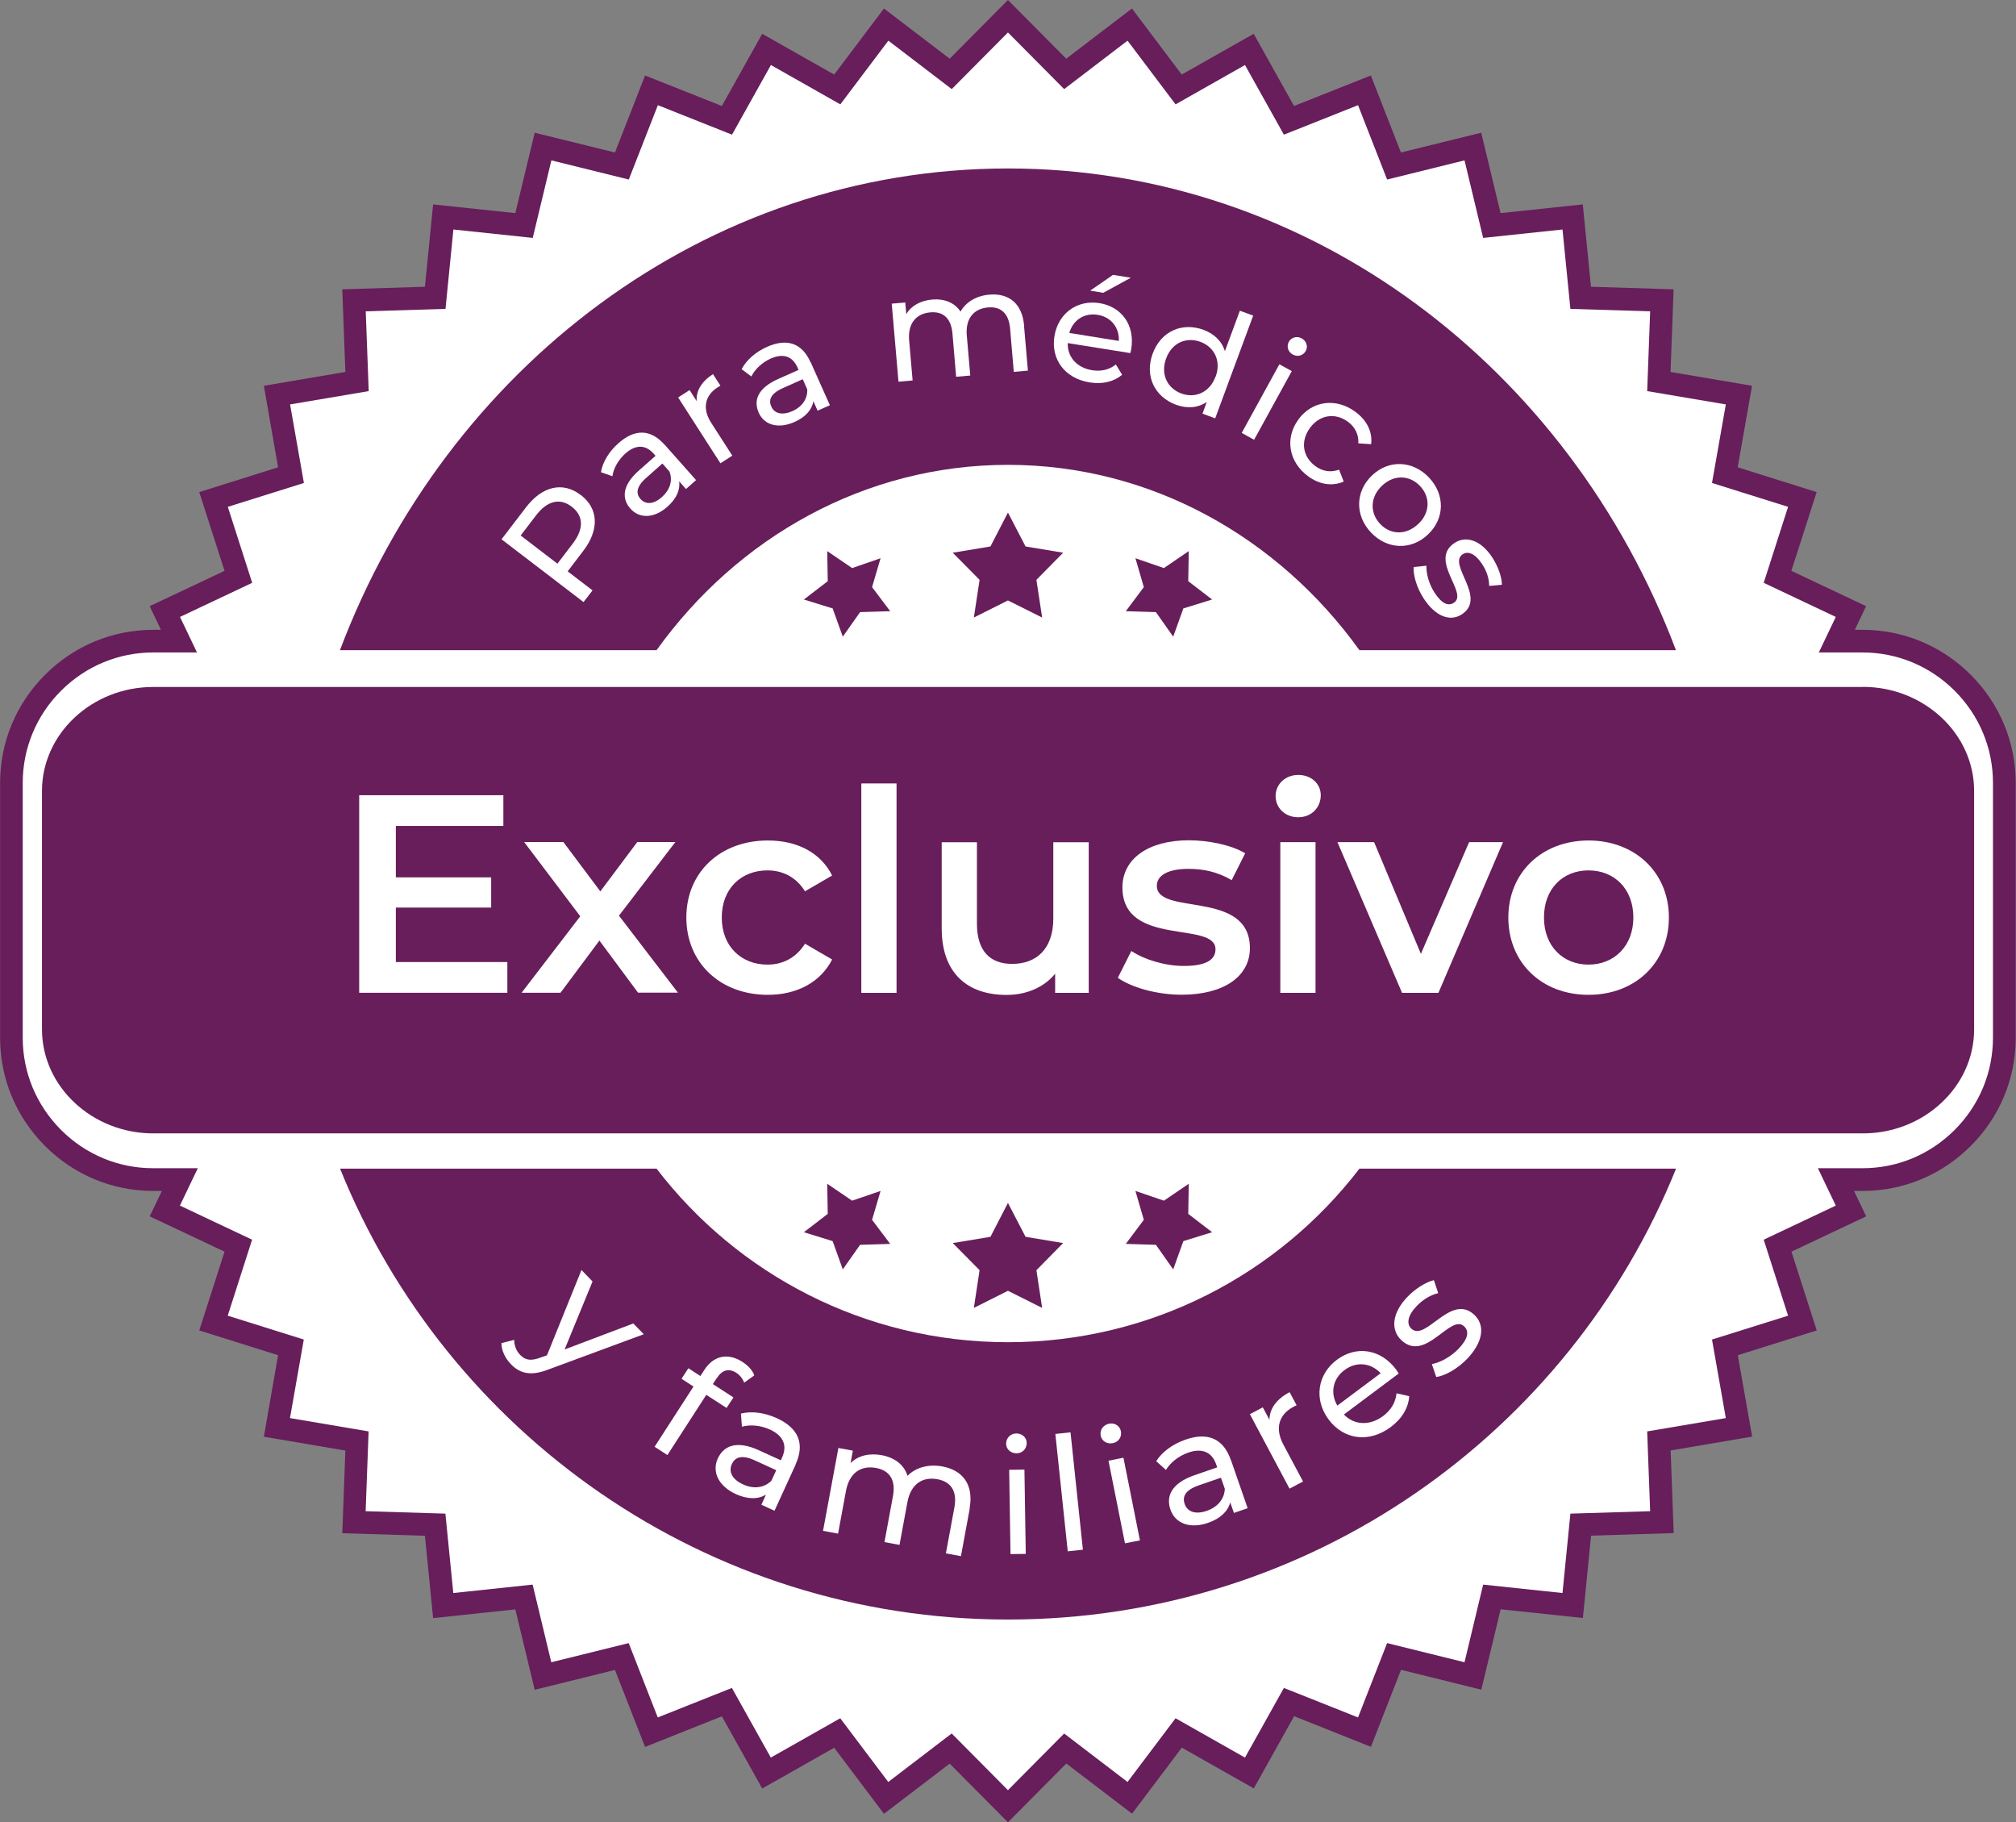 <svg xmlns="http://www.w3.org/2000/svg" id="Capa_1" data-name="Capa 1" viewBox="0 0 196.89 177.94"><rect x="0" y="0" width="196.89" height="177.94" fill="#808080" stroke="none"/><defs><style>      .cls-1 {        fill: #fff;      }      .cls-2 {        fill: #671e5b;      }      .cls-3 {        fill: #681e5b;        fill-rule: evenodd;      }    </style></defs><g><path class="cls-1" d="M191.71,66.66c-2.51-2.51-5.97-4.07-9.78-4.07h-2.52s1.38-2.89,1.38-2.89l-7.17-3.39,2.42-7.55-7.57-2.38,1.37-7.82-7.82-1.32.29-7.93-7.93-.25-.79-7.9-7.89.83-1.86-7.71-7.7,1.9-2.89-7.39-7.37,2.93-3.87-6.93-6.9,3.91-4.78-6.34-6.31,4.81-5.59-5.63-5.59,5.63-6.31-4.81-4.77,6.34-6.9-3.91-3.87,6.93-7.37-2.93-2.89,7.39-7.7-1.9-1.86,7.71-7.89-.83-.79,7.9-7.93.25.29,7.93-7.82,1.32,1.37,7.82-7.57,2.38,2.42,7.55-7.18,3.39,1.38,2.89h-2.52s0,0,0,0c-3.81,0-7.27,1.56-9.78,4.07-2.51,2.51-4.07,5.97-4.07,9.78v24.89c0,3.81,1.56,7.27,4.07,9.78,2.51,2.51,5.97,4.07,9.78,4.07h2.61s-1.47,3.07-1.47,3.07l7.18,3.39-2.42,7.56,7.57,2.38-1.37,7.81,7.82,1.33-.29,7.93,7.93.25.79,7.89,7.89-.83,1.86,7.71,7.7-1.9,2.89,7.39,7.37-2.93,3.87,6.93,6.9-3.91,4.77,6.34,6.31-4.81,5.59,5.63,5.59-5.63,6.31,4.81,4.78-6.34,6.9,3.91,3.87-6.93,7.37,2.93,2.89-7.39,7.7,1.9,1.86-7.71,7.89.83.79-7.89,7.93-.25-.29-7.93,7.82-1.33-1.37-7.81,7.57-2.38-2.42-7.56,7.17-3.39-1.47-3.07h2.61c3.81,0,7.27-1.56,9.78-4.07,2.51-2.51,4.07-5.97,4.07-9.78v-24.89c0-3.81-1.56-7.27-4.07-9.78Z"></path><path class="cls-2" d="M98.44,177.94l-5.69-5.73-6.42,4.9-4.86-6.45-7.03,3.98-3.94-7.05-7.5,2.99-2.94-7.52-7.84,1.94-1.89-7.85-8.03.85-.8-8.04-8.07-.25.3-8.07-7.96-1.35,1.39-7.96-7.7-2.42,2.47-7.69-7.31-3.45,1.19-2.48h-.85c-3.98,0-7.73-1.56-10.56-4.39-2.83-2.83-4.39-6.58-4.39-10.56v-24.89c0-3.98,1.56-7.73,4.39-10.56,2.83-2.83,6.58-4.39,10.56-4.39h.76l-1.1-2.31,7.31-3.45-2.47-7.69,7.7-2.42-1.39-7.96,7.96-1.35-.3-8.07,8.07-.25.8-8.04,8.03.85,1.89-7.85,7.84,1.93,2.94-7.52,7.5,2.98,3.94-7.05,7.03,3.98,4.86-6.45,6.42,4.9L98.44,0l5.69,5.73,6.42-4.9,4.86,6.45,7.03-3.98,3.94,7.05,7.5-2.98,2.94,7.52,7.84-1.93,1.89,7.85,8.03-.85.8,8.04,8.07.25-.3,8.07,7.96,1.35-1.4,7.96,7.71,2.42-2.47,7.69,7.3,3.45-1.1,2.31h.76c3.98,0,7.73,1.56,10.56,4.39h0c2.83,2.83,4.39,6.58,4.39,10.56v24.89c0,3.98-1.56,7.73-4.39,10.56-2.83,2.83-6.58,4.39-10.56,4.39h-.84l1.19,2.48-7.3,3.45,2.47,7.69-7.71,2.42,1.4,7.95-7.96,1.35.3,8.07-8.07.25-.8,8.04-8.03-.85-1.89,7.85-7.84-1.94-2.94,7.52-7.5-2.99-3.94,7.05-7.03-3.98-4.86,6.45-6.42-4.9-5.69,5.73ZM92.95,169.27l5.49,5.53,5.49-5.53,6.19,4.73,4.69-6.22,6.78,3.84,3.8-6.8,7.24,2.88,2.84-7.26,7.56,1.87,1.82-7.58,7.75.82.77-7.75,7.79-.24-.29-7.79,7.68-1.3-1.35-7.67,7.43-2.33-2.38-7.42,7.04-3.33-1.75-3.65h4.37c3.39,0,6.58-1.33,8.99-3.74,2.41-2.41,3.74-5.61,3.74-9v-24.89c0-3.39-1.33-6.58-3.74-8.99h0c-2.41-2.41-5.61-3.74-8.99-3.74h-4.28l1.66-3.47-7.04-3.33,2.38-7.42-7.43-2.33,1.35-7.67-7.68-1.3.29-7.79-7.79-.24-.77-7.75-7.75.82-1.82-7.57-7.56,1.87-2.84-7.26-7.24,2.88-3.8-6.8-6.78,3.84-4.69-6.22-6.19,4.73-5.49-5.53-5.49,5.53-6.19-4.73-4.69,6.22-6.78-3.84-3.8,6.8-7.24-2.88-2.84,7.26-7.56-1.87-1.82,7.57-7.75-.82-.77,7.75-7.79.24.29,7.79-7.68,1.3,1.35,7.67-7.43,2.33,2.38,7.42-7.05,3.33,1.66,3.47h-4.28c-3.39,0-6.58,1.33-9,3.74-2.41,2.41-3.74,5.61-3.74,8.99v24.89c0,3.39,1.33,6.58,3.74,9,2.41,2.41,5.61,3.74,8.99,3.74h4.37l-1.75,3.65,7.05,3.33-2.38,7.42,7.43,2.33-1.35,7.67,7.68,1.3-.29,7.79,7.79.24.77,7.75,7.75-.82,1.82,7.58,7.56-1.87,2.84,7.26,7.24-2.88,3.8,6.8,6.78-3.84,4.69,6.22,6.19-4.73Z"></path></g><g><path class="cls-3" d="M64.12,63.49c7.9-11.01,20.34-18.1,34.32-18.1s26.42,7.1,34.33,18.1h30.91c-10.41-27.58-35.7-47.04-65.24-47.04h0c-29.54,0-54.83,19.46-65.24,47.04h30.92Z"></path><path class="cls-3" d="M132.77,114.11c-7.9,10.3-20.34,16.95-34.33,16.95-13.99,0-26.42-6.64-34.32-16.95h-30.91c10.41,25.81,35.7,44.03,65.24,44.03,29.54,0,54.83-18.22,65.24-44.03h-30.92Z"></path></g><path class="cls-3" d="M181.93,67.08H14.96c-2.99,0-5.7,1.14-7.67,2.98-1.97,1.84-3.19,4.38-3.19,7.17v23.28c0,2.79,1.22,5.33,3.19,7.17,1.97,1.84,4.68,2.99,7.67,2.99h166.98c2.98,0,5.7-1.14,7.67-2.99,1.97-1.84,3.19-4.38,3.19-7.17v-23.28c0-2.79-1.22-5.33-3.19-7.17-1.97-1.84-4.68-2.99-7.67-2.99h0Z"></path><g><g><polygon class="cls-3" points="98.44 50.05 100.16 53.36 103.83 53.97 101.22 56.62 101.78 60.3 98.44 58.63 95.11 60.3 95.67 56.62 93.05 53.97 96.73 53.36 98.44 50.05"></polygon><g><polygon class="cls-3" points="80.79 53.81 83.22 55.47 86 54.51 85.17 57.33 86.94 59.68 84 59.77 82.31 62.17 81.32 59.41 78.51 58.54 80.84 56.75 80.79 53.81"></polygon><polygon class="cls-3" points="116.1 53.81 113.67 55.47 110.89 54.51 111.71 57.33 109.95 59.68 112.89 59.77 114.58 62.17 115.57 59.41 118.38 58.54 116.05 56.75 116.1 53.81"></polygon></g></g><g><polygon class="cls-3" points="98.44 117.46 100.16 120.77 103.83 121.38 101.22 124.03 101.78 127.71 98.44 126.04 95.11 127.71 95.67 124.03 93.05 121.38 96.73 120.77 98.44 117.46"></polygon><g><polygon class="cls-3" points="80.79 115.59 83.22 117.24 86 116.29 85.17 119.11 86.94 121.46 84 121.55 82.31 123.95 81.32 121.19 78.51 120.32 80.84 118.53 80.79 115.59"></polygon><polygon class="cls-3" points="116.1 115.59 113.67 117.24 110.89 116.29 111.71 119.11 109.95 121.46 112.89 121.55 114.58 123.95 115.57 121.19 118.38 120.32 116.05 118.53 116.1 115.59"></polygon></g></g></g><g><path class="cls-1" d="M56.72,48.33c1.74,1.33,1.83,3.4.23,5.48l-1.51,1.98,2.43,1.86-.88,1.14-8.01-6.13,2.39-3.12c1.59-2.08,3.61-2.54,5.35-1.2ZM55.84,49.48c-1.14-.88-2.38-.61-3.5.86l-1.49,1.95,3.59,2.75,1.49-1.95c1.12-1.46,1.06-2.73-.09-3.61Z"></path><path class="cls-1" d="M64.92,43.43l3.06,3.45-.98.87-.67-.75c.11.82-.25,1.69-1.15,2.48-1.29,1.15-2.73,1.18-3.61.19-.81-.92-.89-2.2.81-3.71l1.64-1.45-.18-.21c-.77-.87-1.73-.93-2.76-.02-.68.6-1.16,1.45-1.27,2.22l-1.12-.39c.17-1,.79-2.02,1.71-2.83,1.56-1.39,3.12-1.42,4.51.15ZM65.4,46.06l-.71-.8-1.6,1.42c-1.02.91-.96,1.57-.53,2.05.51.57,1.3.51,2.08-.19.78-.69,1.08-1.59.75-2.48Z"></path><path class="cls-1" d="M69.63,36.53l.73,1.13c-.1.05-.19.11-.27.16-1.25.8-1.53,2.07-.63,3.47l2.06,3.2-1.16.75-4.13-6.43,1.12-.72.69,1.08c-.07-1.02.48-1.92,1.61-2.65Z"></path><path class="cls-1" d="M79.17,35.36l1.88,4.21-1.2.53-.41-.92c-.14.82-.75,1.54-1.84,2.02-1.58.71-2.96.31-3.5-.9-.5-1.12-.19-2.36,1.89-3.29l2-.89-.11-.25c-.48-1.07-1.37-1.41-2.62-.85-.83.37-1.54,1.04-1.88,1.74l-.95-.71c.47-.9,1.36-1.68,2.48-2.18,1.91-.85,3.4-.41,4.25,1.5ZM78.83,38l-.43-.97-1.95.87c-1.25.56-1.39,1.2-1.12,1.8.31.7,1.08.87,2.05.45.95-.42,1.5-1.19,1.46-2.14Z"></path><path class="cls-1" d="M100.01,31.81l.38,4.38-1.38.12-.36-4.23c-.13-1.49-.91-2.17-2.16-2.06-1.38.12-2.21,1.07-2.07,2.73l.34,3.92-1.38.12-.36-4.23c-.13-1.49-.91-2.17-2.16-2.06-1.38.12-2.21,1.07-2.07,2.73l.34,3.92-1.38.12-.66-7.62,1.32-.11.1,1.14c.48-.82,1.38-1.33,2.53-1.43,1.16-.1,2.18.28,2.77,1.18.5-.91,1.52-1.55,2.81-1.66,1.85-.16,3.21.8,3.4,3.04Z"></path><path class="cls-1" d="M110.4,34.48l-6.12-.98c-.04,1.35.88,2.41,2.38,2.65.88.14,1.67-.04,2.32-.56l.61,1c-.81.69-1.92.95-3.17.75-2.43-.39-3.8-2.26-3.44-4.51.36-2.24,2.23-3.58,4.4-3.23,2.18.35,3.48,2.17,3.1,4.49-.02.11-.06.28-.09.41ZM104.43,32.51l4.84.78c.06-1.29-.75-2.34-2.07-2.55-1.31-.21-2.42.52-2.77,1.78ZM107.75,28.59l-1.28-.21,2.23-1.54,1.74.28-2.69,1.47Z"></path><path class="cls-1" d="M122.39,30.82l-3.71,10.03-1.24-.46.42-1.14c-.88.6-1.95.66-3.01.27-2.1-.78-3.08-2.82-2.27-5,.81-2.19,2.88-3.08,4.97-2.31,1.01.38,1.77,1.08,2.08,2.08l1.46-3.95,1.3.48ZM118.72,36.79c.57-1.53-.11-2.9-1.48-3.41-1.38-.51-2.79.09-3.35,1.62-.57,1.53.11,2.91,1.48,3.42,1.37.51,2.78-.11,3.34-1.64Z"></path><path class="cls-1" d="M124.95,35.57l1.21.67-3.68,6.7-1.21-.67,3.68-6.7ZM125.87,33.38c.24-.44.79-.6,1.26-.34.47.26.63.79.4,1.22-.25.46-.79.62-1.27.36-.47-.26-.63-.79-.39-1.24Z"></path><path class="cls-1" d="M126.81,40.95c1.35-1.83,3.67-2.13,5.56-.74,1.1.81,1.69,1.94,1.54,3.16l-1.25-.08c.05-.89-.35-1.62-1.02-2.11-1.21-.89-2.74-.71-3.7.6-.98,1.34-.69,2.84.52,3.73.67.5,1.48.66,2.32.35l.45,1.16c-1.12.5-2.38.29-3.48-.52-1.89-1.39-2.29-3.71-.94-5.54Z"></path><path class="cls-1" d="M134,46.42c1.65-1.57,3.99-1.45,5.56.21s1.56,3.99-.1,5.56c-1.65,1.57-3.99,1.47-5.56-.19-1.58-1.66-1.55-4.01.1-5.58ZM138.51,51.17c1.18-1.12,1.19-2.64.18-3.71-1.01-1.07-2.54-1.15-3.72-.03-1.18,1.12-1.19,2.66-.18,3.73,1.01,1.07,2.54,1.13,3.72,0Z"></path><path class="cls-1" d="M138.08,55.37l1.23-.13c-.03.8.27,1.84.82,2.67.71,1.07,1.33,1.3,1.87.94,1.43-.95-2.48-4.15.05-5.83,1.14-.76,2.59-.25,3.67,1.38.55.83.96,1.91.96,2.7l-1.24.11c-.01-.82-.3-1.55-.72-2.17-.67-1.01-1.37-1.25-1.87-.92-1.5,1,2.4,4.22-.07,5.86-1.15.77-2.59.2-3.71-1.5-.7-1.06-1.07-2.32-1-3.12Z"></path></g><g><path class="cls-1" d="M62.85,130.29l-9.28,3.43c-1.76.69-2.81.38-3.68-.52-.55-.57-.92-1.33-.92-2.05l1.25-.32c0,.56.2,1.08.59,1.48.5.51,1.04.61,2.01.24l.6-.21,3.37-8.33,1.08,1.12-2.73,6.64,6.71-2.54,1.02,1.05Z"></path><path class="cls-1" d="M70.01,134.55l-.39.6,2.01,1.3-.67,1.03-1.98-1.28-3.8,5.88-1.25-.81,3.8-5.88-1.17-.76.67-1.03,1.17.76.4-.61c.87-1.34,2.25-1.71,3.72-.76.54.35.97.81,1.15,1.31l-.99.71c-.13-.36-.39-.71-.75-.95-.74-.48-1.39-.31-1.91.49Z"></path><path class="cls-1" d="M77.71,143l-2.07,4.52-1.28-.59.45-.99c-.76.47-1.78.48-2.95-.05-1.69-.78-2.35-2.17-1.76-3.47.55-1.2,1.78-1.83,4.01-.81l2.15.98.12-.27c.52-1.14.16-2.11-1.18-2.73-.89-.41-1.93-.51-2.74-.28l-.1-1.28c1.06-.27,2.33-.09,3.53.46,2.05.94,2.75,2.46,1.81,4.5ZM75.33,144.6l.48-1.04-2.09-.96c-1.34-.61-1.96-.27-2.25.37-.34.75.06,1.5,1.09,1.97,1.02.47,2.03.37,2.77-.34Z"></path><path class="cls-1" d="M94.71,147.29l-.86,4.66-1.47-.27.83-4.49c.29-1.59-.33-2.51-1.66-2.75-1.47-.27-2.6.48-2.93,2.24l-.77,4.17-1.47-.27.83-4.49c.29-1.59-.33-2.51-1.66-2.75-1.47-.27-2.6.48-2.93,2.24l-.77,4.17-1.47-.27,1.5-8.09,1.41.26-.22,1.21c.73-.72,1.81-.99,3.03-.77,1.24.23,2.19.91,2.53,2.02.78-.8,2.02-1.17,3.39-.92,1.97.36,3.11,1.74,2.67,4.12Z"></path><path class="cls-1" d="M98.26,140.97c0-.54.42-.99.99-1s1.02.4,1.02.93c0,.56-.4,1-.99,1.01-.57,0-1.02-.4-1.02-.95ZM98.56,143.52l1.49-.02.13,8.23-1.49.02-.13-8.23Z"></path><path class="cls-1" d="M103.07,140.02l1.48-.16,1.21,11.46-1.48.16-1.21-11.46Z"></path><path class="cls-1" d="M107.5,140.18c-.11-.53.24-1.04.8-1.16s1.07.21,1.17.73c.11.55-.22,1.06-.8,1.17-.56.11-1.07-.21-1.18-.75ZM108.26,142.63l1.46-.29,1.61,8.07-1.46.29-1.61-8.07Z"></path><path class="cls-1" d="M120.22,142.57l1.63,4.7-1.34.46-.36-1.03c-.23.87-.95,1.58-2.17,2-1.76.61-3.2.06-3.67-1.29-.43-1.25.02-2.55,2.34-3.36l2.23-.77-.1-.28c-.41-1.19-1.34-1.64-2.73-1.16-.92.32-1.75.97-2.18,1.69l-.95-.85c.58-.92,1.62-1.68,2.87-2.11,2.13-.74,3.69-.13,4.42,2ZM119.62,145.38l-.38-1.09-2.17.75c-1.39.48-1.6,1.16-1.37,1.82.27.78,1.08,1.04,2.15.67,1.06-.37,1.73-1.14,1.77-2.16Z"></path><path class="cls-1" d="M125.95,135.94l.68,1.28c-.12.04-.21.1-.31.15-1.41.75-1.83,2.08-.99,3.67l1.93,3.62-1.32.7-3.87-7.27,1.26-.67.65,1.22c.01-1.1.69-2.02,1.96-2.7Z"></path><path class="cls-1" d="M136.6,134.12l-5.35,4c1.01,1.05,2.52,1.12,3.83.15.77-.58,1.22-1.32,1.31-2.22l1.24.28c-.08,1.14-.71,2.2-1.8,3.01-2.13,1.59-4.6,1.24-6.07-.73-1.46-1.96-1.1-4.41.8-5.83,1.9-1.42,4.28-1.07,5.8.96.07.1.17.26.24.38ZM130.61,137.25l4.23-3.16c-.95-1.02-2.37-1.18-3.53-.31-1.15.85-1.42,2.26-.7,3.47Z"></path><path class="cls-1" d="M140.27,134.46l-.43-1.26c.84-.16,1.87-.73,2.61-1.5.95-1,1.05-1.71.54-2.19-1.34-1.27-3.77,3.6-6.14,1.34-1.07-1.02-.88-2.66.58-4.19.74-.78,1.78-1.46,2.61-1.66l.42,1.27c-.86.21-1.55.69-2.11,1.27-.9.94-.99,1.74-.52,2.19,1.41,1.34,3.86-3.53,6.17-1.33,1.08,1.03.82,2.67-.69,4.26-.94.99-2.18,1.68-3.04,1.8Z"></path></g><g><path class="cls-1" d="M49.55,93.94v3h-14.47v-19.29h14.08v3h-10.5v5.02h9.31v2.95h-9.31v5.32h10.89Z"></path><path class="cls-1" d="M62.32,96.94l-3.78-5.1-3.8,5.1h-3.8l5.73-7.47-5.48-7.25h3.83l3.61,4.82,3.61-4.82h3.72l-5.51,7.19,5.76,7.52h-3.89Z"></path><path class="cls-1" d="M67.03,89.59c0-4.41,3.31-7.52,7.96-7.52,2.87,0,5.15,1.18,6.28,3.42l-2.65,1.54c-.88-1.41-2.2-2.04-3.67-2.04-2.54,0-4.46,1.76-4.46,4.6s1.93,4.6,4.46,4.6c1.46,0,2.78-.63,3.67-2.04l2.65,1.54c-1.13,2.21-3.42,3.45-6.28,3.45-4.66,0-7.96-3.14-7.96-7.55Z"></path><path class="cls-1" d="M84.12,76.5h3.44v20.45h-3.44v-20.45Z"></path><path class="cls-1" d="M106.33,82.23v14.72h-3.28v-1.87c-1.1,1.35-2.84,2.07-4.74,2.07-3.78,0-6.34-2.07-6.34-6.5v-8.41h3.44v7.94c0,2.67,1.27,3.94,3.44,3.94,2.4,0,4.02-1.49,4.02-4.44v-7.44h3.44Z"></path><path class="cls-1" d="M109.17,95.48l1.32-2.62c1.29.85,3.28,1.46,5.13,1.46,2.18,0,3.09-.61,3.09-1.63,0-2.81-9.09-.17-9.09-6.04,0-2.78,2.51-4.6,6.48-4.6,1.96,0,4.19.47,5.51,1.27l-1.32,2.62c-1.41-.83-2.81-1.1-4.22-1.1-2.09,0-3.09.69-3.09,1.65,0,2.98,9.09.33,9.09,6.09,0,2.76-2.54,4.55-6.67,4.55-2.45,0-4.91-.72-6.23-1.65Z"></path><path class="cls-1" d="M124.58,77.74c0-1.16.94-2.07,2.21-2.07s2.2.85,2.2,1.98c0,1.21-.91,2.15-2.2,2.15s-2.21-.91-2.21-2.07ZM125.04,82.23h3.44v14.72h-3.44v-14.72Z"></path><path class="cls-1" d="M146.79,82.23l-6.31,14.72h-3.55l-6.31-14.72h3.58l4.57,10.91,4.71-10.91h3.31Z"></path><path class="cls-1" d="M147.31,89.59c0-4.41,3.31-7.52,7.83-7.52s7.85,3.11,7.85,7.52-3.28,7.55-7.85,7.55-7.83-3.14-7.83-7.55ZM159.52,89.59c0-2.81-1.87-4.6-4.38-4.6s-4.35,1.79-4.35,4.6,1.87,4.6,4.35,4.6,4.38-1.79,4.38-4.6Z"></path></g></svg>